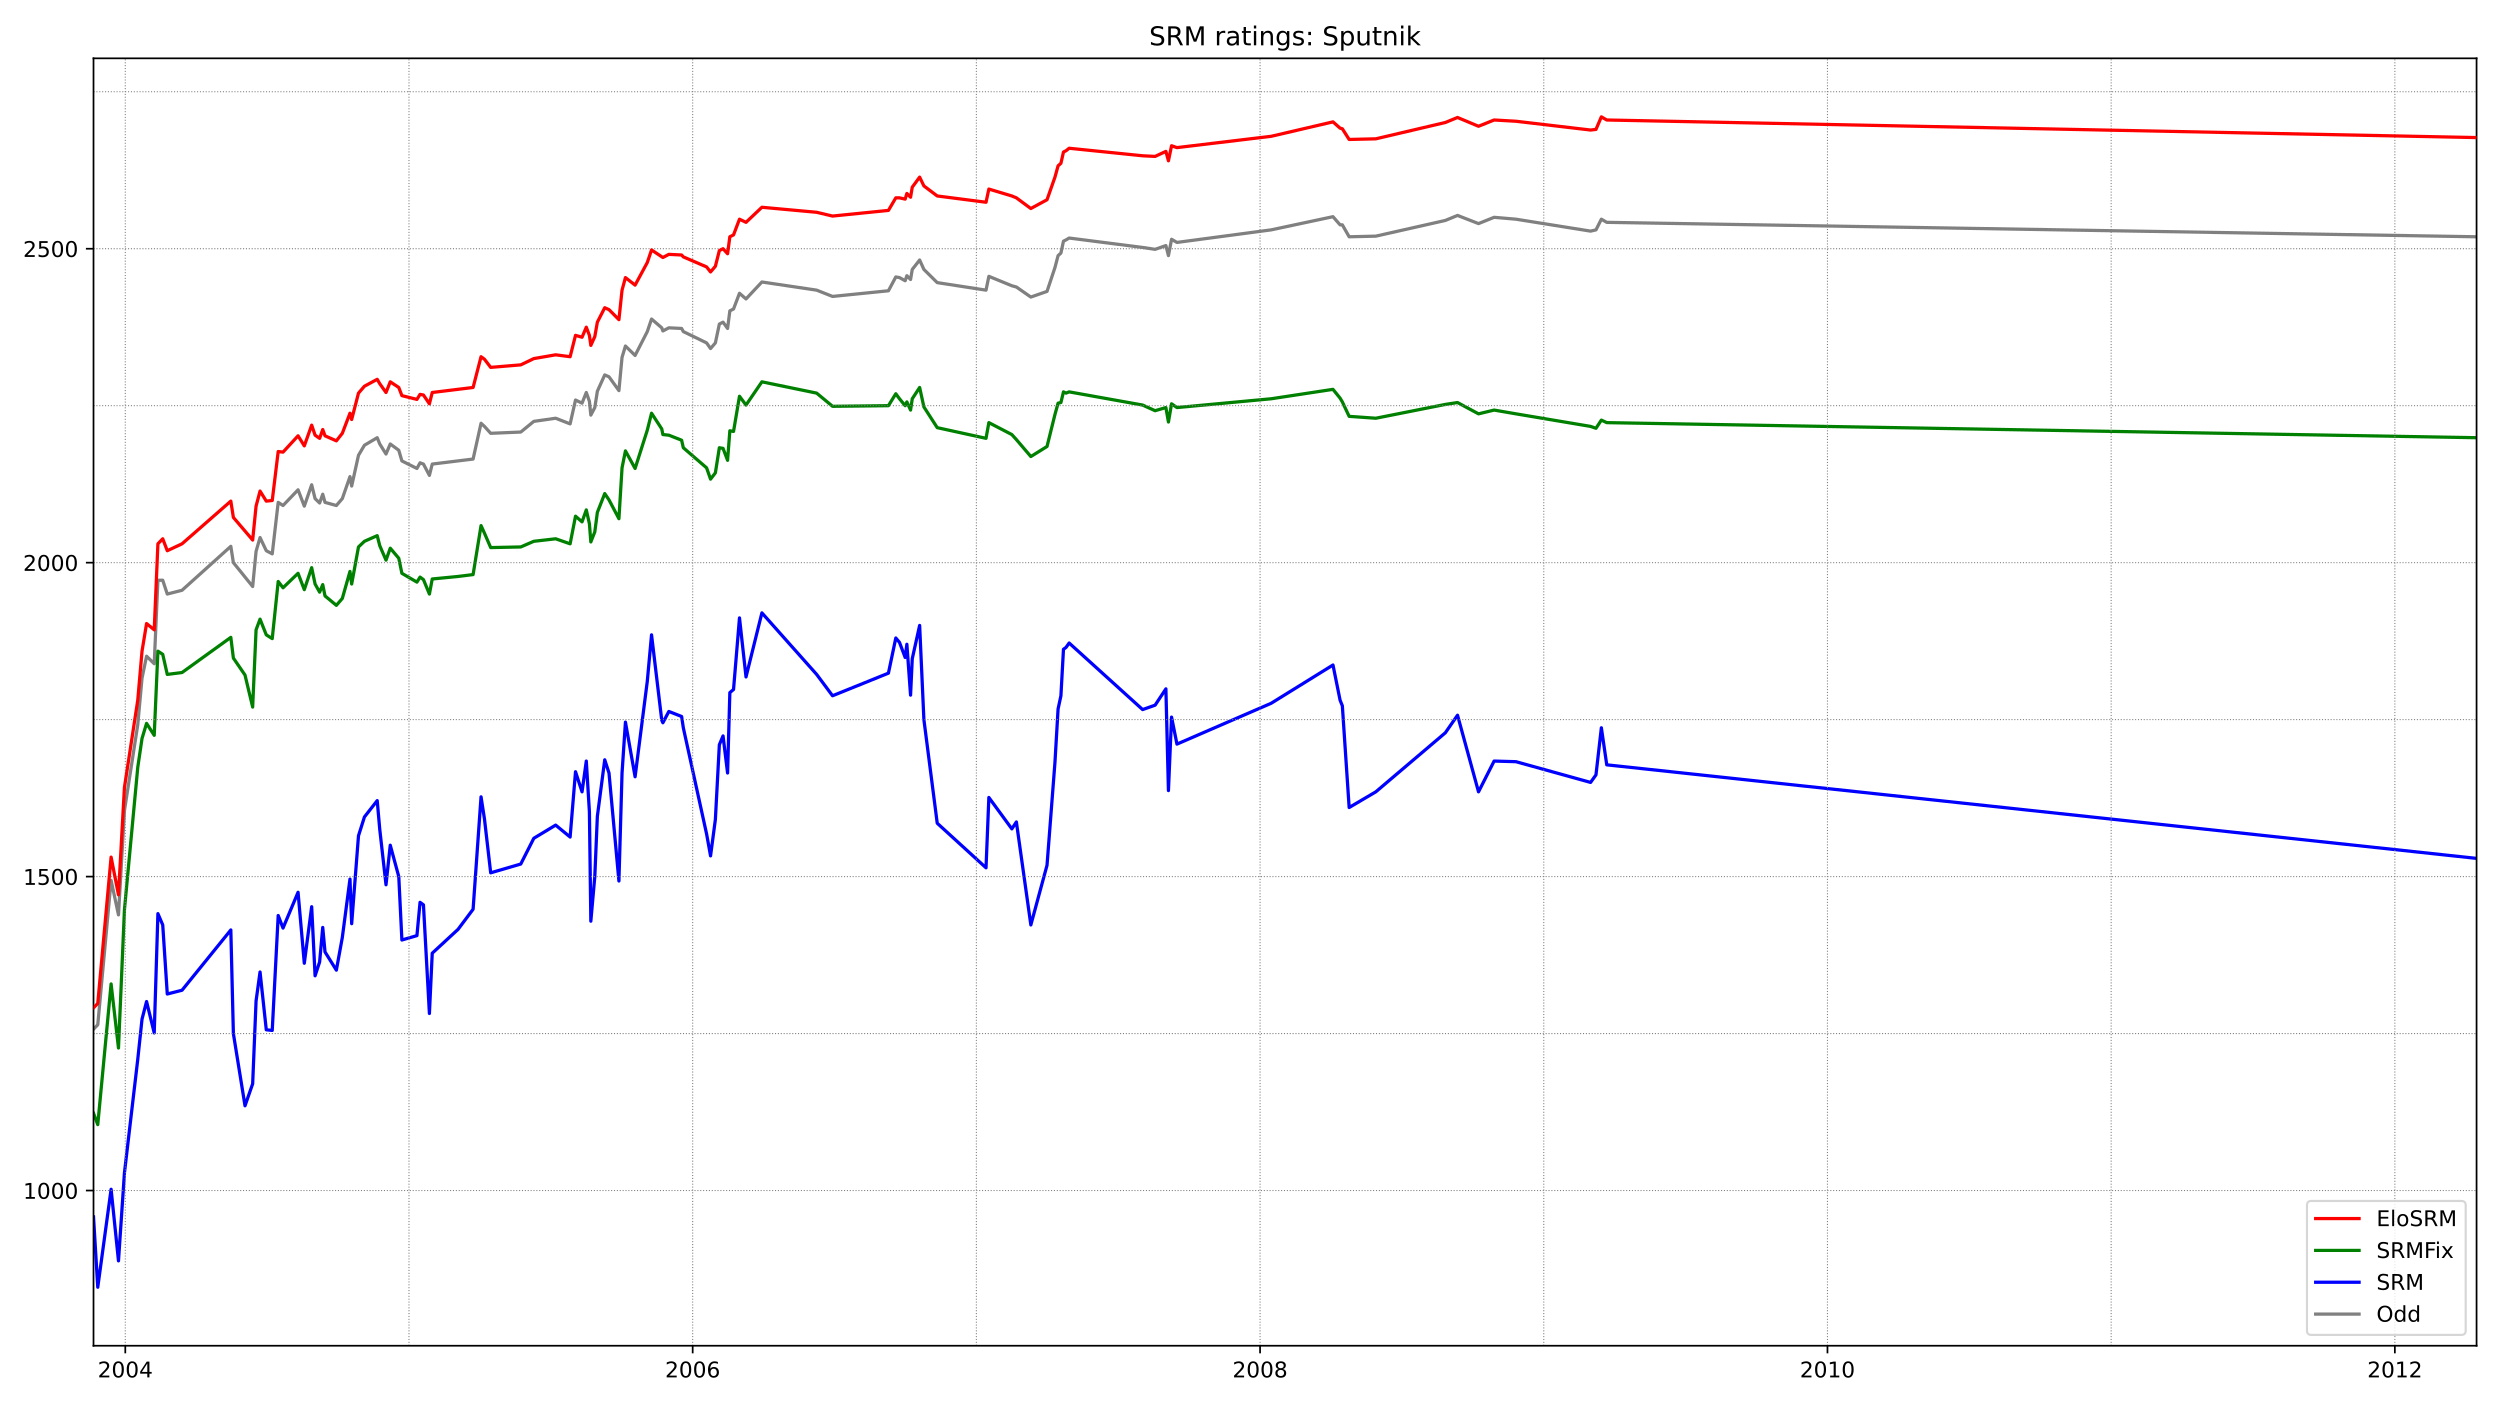 <?xml version="1.0" encoding="utf-8" standalone="no"?>
<!DOCTYPE svg PUBLIC "-//W3C//DTD SVG 1.1//EN"
  "http://www.w3.org/Graphics/SVG/1.1/DTD/svg11.dtd">
<!-- Created with matplotlib (https://matplotlib.org/) -->
<svg height="648pt" version="1.1" viewBox="0 0 1152 648" width="1152pt" xmlns="http://www.w3.org/2000/svg" xmlns:xlink="http://www.w3.org/1999/xlink">
 <defs>
  <style type="text/css">*{stroke-linecap:butt;stroke-linejoin:round;}</style>
 </defs>
 <g id="figure_1">
  <g id="patch_1">
   <path d="M 0 648 
L 1152 648 
L 1152 0 
L 0 0 
z
" style="fill:#ffffff;"/>
  </g>
  <g id="axes_1">
   <g id="patch_2">
    <path d="M 43.09 620.12 
L 1141.2 620.12 
L 1141.2 26.88 
L 43.09 26.88 
z
" style="fill:#ffffff;"/>
   </g>
   <g id="line2d_1">
    <path clip-path="url(#pa32e0e443d)" d="M 43.09 474.24 
L 45.051 472.215 
L 51.195 405.669 
L 54.594 421.583 
L 57.339 373.554 
L 63.483 333.916 
L 65.444 312.506 
L 67.536 302.379 
L 71.066 305.851 
L 72.765 267.37 
L 74.987 267.37 
L 77.079 273.735 
L 83.877 271.999 
L 106.362 251.746 
L 107.539 259.269 
L 116.428 270.263 
L 117.997 254.061 
L 119.827 247.696 
L 122.703 253.772 
L 125.448 255.218 
L 128.194 231.493 
L 130.416 232.94 
L 137.344 225.707 
L 140.22 233.229 
L 143.619 223.392 
L 145.188 229.757 
L 147.28 231.783 
L 148.718 227.732 
L 149.764 231.493 
L 154.993 232.94 
L 157.738 229.757 
L 161.268 219.631 
L 162.052 223.971 
L 165.189 209.794 
L 167.935 205.164 
L 173.817 201.693 
L 174.994 204.586 
L 177.87 209.215 
L 179.831 204.586 
L 183.753 207.479 
L 185.191 212.398 
L 192.119 215.87 
L 193.557 213.266 
L 195.126 213.844 
L 197.871 219.052 
L 199.178 213.844 
L 218.003 211.53 
L 221.664 195.038 
L 223.232 196.485 
L 226.108 199.667 
L 239.965 199.089 
L 245.979 194.17 
L 256.045 192.723 
L 262.712 195.327 
L 265.196 184.333 
L 268.203 185.779 
L 270.163 180.861 
L 271.601 184.911 
L 272.255 191.277 
L 274.085 187.805 
L 275.262 180.282 
L 278.661 172.76 
L 280.622 173.628 
L 285.197 179.993 
L 286.635 164.658 
L 288.204 159.451 
L 292.649 163.79 
L 298.27 152.796 
L 300.231 147.009 
L 304.937 151.06 
L 305.46 152.507 
L 308.205 151.06 
L 314.088 151.349 
L 314.872 152.796 
L 325.592 158.004 
L 327.422 160.608 
L 329.644 158.004 
L 331.475 149.324 
L 333.174 148.456 
L 335.266 151.349 
L 336.312 143.248 
L 338.011 142.38 
L 340.756 135.147 
L 343.763 137.751 
L 351.084 129.939 
L 376.314 133.7 
L 383.635 136.594 
L 409.388 133.99 
L 412.787 127.624 
L 414.486 127.914 
L 417.101 129.36 
L 417.885 127.046 
L 419.585 128.782 
L 420.369 124.152 
L 423.768 119.812 
L 425.729 124.152 
L 431.873 130.228 
L 454.358 133.7 
L 455.666 127.335 
L 466.255 131.675 
L 468.346 132.254 
L 475.013 136.883 
L 482.465 134.279 
L 486.125 123.284 
L 487.563 117.787 
L 488.87 116.63 
L 490.047 111.133 
L 491.223 110.554 
L 492.661 109.686 
L 526.52 114.026 
L 532.272 114.894 
L 537.24 113.158 
L 538.416 117.787 
L 539.854 110.265 
L 542.338 111.711 
L 585.739 105.925 
L 614.238 99.849 
L 617.506 103.61 
L 618.552 103.61 
L 621.689 109.107 
L 633.978 108.818 
L 666.006 101.585 
L 671.627 99.27 
L 681.301 103.031 
L 688.491 100.138 
L 698.557 101.006 
L 732.938 106.503 
L 735.422 105.925 
L 737.906 101.006 
L 740.39 102.453 
L 1141.2 109.107 
L 1141.2 109.107 
" style="fill:none;stroke:#808080;stroke-linecap:square;stroke-width:1.5;"/>
   </g>
   <g id="line2d_2">
    <path clip-path="url(#pa32e0e443d)" d="M 43.09 560.75 
L 45.051 593.155 
L 51.195 548.019 
L 54.594 581.003 
L 57.339 540.497 
L 63.483 488.128 
L 65.444 469.611 
L 67.536 461.51 
L 71.066 475.976 
L 72.765 421.004 
L 74.987 426.212 
L 77.079 458.038 
L 83.877 456.302 
L 106.362 428.526 
L 107.539 476.266 
L 112.898 509.538 
L 116.428 499.412 
L 117.997 461.221 
L 119.827 447.911 
L 122.703 474.53 
L 125.448 474.819 
L 128.194 421.872 
L 130.416 427.658 
L 137.344 411.167 
L 140.22 443.861 
L 143.619 417.821 
L 145.188 449.647 
L 147.28 443.282 
L 148.718 427.369 
L 149.764 438.653 
L 154.993 447.043 
L 157.738 431.998 
L 161.268 405.091 
L 162.052 425.633 
L 165.189 385.127 
L 167.935 376.447 
L 173.817 368.925 
L 174.994 382.234 
L 177.87 407.695 
L 179.831 389.467 
L 183.753 403.933 
L 185.191 433.156 
L 192.119 431.13 
L 193.557 415.796 
L 195.126 416.953 
L 197.871 467.007 
L 199.178 439.232 
L 211.075 428.237 
L 218.003 418.979 
L 221.664 367.189 
L 223.232 377.315 
L 226.108 402.197 
L 239.965 398.147 
L 245.979 386.284 
L 256.045 380.208 
L 262.712 385.706 
L 265.196 355.616 
L 268.203 364.874 
L 270.163 350.697 
L 271.601 374.133 
L 272.255 424.476 
L 274.085 403.933 
L 275.262 376.158 
L 278.661 350.118 
L 280.622 356.194 
L 285.197 405.959 
L 286.635 356.194 
L 288.204 332.759 
L 292.649 357.93 
L 298.27 313.952 
L 300.231 292.542 
L 304.937 331.891 
L 305.46 333.048 
L 308.205 327.84 
L 314.088 330.155 
L 314.872 335.362 
L 325.592 384.259 
L 327.422 394.386 
L 329.644 377.605 
L 331.475 343.174 
L 333.174 339.124 
L 335.266 356.194 
L 336.312 319.16 
L 338.011 317.713 
L 340.756 284.73 
L 343.763 311.927 
L 351.084 282.415 
L 376.314 310.77 
L 383.635 320.607 
L 409.388 310.191 
L 412.787 293.988 
L 414.486 296.014 
L 417.101 302.958 
L 417.885 296.882 
L 419.585 320.317 
L 420.369 303.536 
L 423.768 288.202 
L 425.729 331.601 
L 431.873 379.34 
L 454.358 399.883 
L 455.666 367.478 
L 466.255 381.944 
L 468.346 378.762 
L 475.013 426.212 
L 482.465 398.726 
L 486.125 351.276 
L 487.563 326.683 
L 488.87 320.607 
L 490.047 299.196 
L 491.223 298.328 
L 492.661 296.303 
L 526.52 326.972 
L 532.272 324.947 
L 537.24 317.424 
L 538.416 364.295 
L 539.854 330.444 
L 542.338 342.885 
L 585.739 324.079 
L 614.238 306.43 
L 617.506 322.632 
L 618.552 325.236 
L 621.689 372.107 
L 633.978 364.874 
L 666.006 337.677 
L 671.627 329.576 
L 681.301 364.874 
L 688.491 350.697 
L 698.557 350.986 
L 732.938 360.534 
L 735.422 357.062 
L 737.906 335.362 
L 740.39 352.433 
L 1141.2 395.543 
L 1141.2 395.543 
" style="fill:none;stroke:#0000ff;stroke-linecap:square;stroke-width:1.5;"/>
   </g>
   <g id="matplotlib.axis_1">
    <g id="xtick_1">
     <g id="line2d_3">
      <defs>
       <path d="M 0 0 
L 0 3.5 
" id="m6ade2a090c" style="stroke:#000000;stroke-width:0.8;"/>
      </defs>
      <g>
       <use style="stroke:#000000;stroke-width:0.8;" x="57.731" xlink:href="#m6ade2a090c" y="620.12"/>
      </g>
     </g>
     <g id="text_1">
      <!-- 2004 -->
      <g transform="translate(45.006 634.718)scale(0.1 -0.1)">
       <defs>
        <path d="M 19.188 8.297 
L 53.609 8.297 
L 53.609 0 
L 7.328 0 
L 7.328 8.297 
Q 12.938 14.109 22.625 23.891 
Q 32.328 33.688 34.812 36.531 
Q 39.547 41.844 41.422 45.531 
Q 43.312 49.219 43.312 52.781 
Q 43.312 58.594 39.234 62.25 
Q 35.156 65.922 28.609 65.922 
Q 23.969 65.922 18.812 64.312 
Q 13.672 62.703 7.812 59.422 
L 7.812 69.391 
Q 13.766 71.781 18.938 73 
Q 24.125 74.219 28.422 74.219 
Q 39.75 74.219 46.484 68.547 
Q 53.219 62.891 53.219 53.422 
Q 53.219 48.922 51.531 44.891 
Q 49.859 40.875 45.406 35.406 
Q 44.188 33.984 37.641 27.219 
Q 31.109 20.453 19.188 8.297 
z
" id="DejaVuSans-50"/>
        <path d="M 31.781 66.406 
Q 24.172 66.406 20.328 58.906 
Q 16.5 51.422 16.5 36.375 
Q 16.5 21.391 20.328 13.891 
Q 24.172 6.391 31.781 6.391 
Q 39.453 6.391 43.281 13.891 
Q 47.125 21.391 47.125 36.375 
Q 47.125 51.422 43.281 58.906 
Q 39.453 66.406 31.781 66.406 
z
M 31.781 74.219 
Q 44.047 74.219 50.516 64.516 
Q 56.984 54.828 56.984 36.375 
Q 56.984 17.969 50.516 8.266 
Q 44.047 -1.422 31.781 -1.422 
Q 19.531 -1.422 13.062 8.266 
Q 6.594 17.969 6.594 36.375 
Q 6.594 54.828 13.062 64.516 
Q 19.531 74.219 31.781 74.219 
z
" id="DejaVuSans-48"/>
        <path d="M 37.797 64.312 
L 12.891 25.391 
L 37.797 25.391 
z
M 35.203 72.906 
L 47.609 72.906 
L 47.609 25.391 
L 58.016 25.391 
L 58.016 17.188 
L 47.609 17.188 
L 47.609 0 
L 37.797 0 
L 37.797 17.188 
L 4.891 17.188 
L 4.891 26.703 
z
" id="DejaVuSans-52"/>
       </defs>
       <use xlink:href="#DejaVuSans-50"/>
       <use x="63.623" xlink:href="#DejaVuSans-48"/>
       <use x="127.246" xlink:href="#DejaVuSans-48"/>
       <use x="190.869" xlink:href="#DejaVuSans-52"/>
      </g>
     </g>
    </g>
    <g id="xtick_2">
     <g id="line2d_4">
      <g>
       <use style="stroke:#000000;stroke-width:0.8;" x="319.186" xlink:href="#m6ade2a090c" y="620.12"/>
      </g>
     </g>
     <g id="text_2">
      <!-- 2006 -->
      <g transform="translate(306.461 634.718)scale(0.1 -0.1)">
       <defs>
        <path d="M 33.016 40.375 
Q 26.375 40.375 22.484 35.828 
Q 18.609 31.297 18.609 23.391 
Q 18.609 15.531 22.484 10.953 
Q 26.375 6.391 33.016 6.391 
Q 39.656 6.391 43.531 10.953 
Q 47.406 15.531 47.406 23.391 
Q 47.406 31.297 43.531 35.828 
Q 39.656 40.375 33.016 40.375 
z
M 52.594 71.297 
L 52.594 62.312 
Q 48.875 64.062 45.094 64.984 
Q 41.312 65.922 37.594 65.922 
Q 27.828 65.922 22.672 59.328 
Q 17.531 52.734 16.797 39.406 
Q 19.672 43.656 24.016 45.922 
Q 28.375 48.188 33.594 48.188 
Q 44.578 48.188 50.953 41.516 
Q 57.328 34.859 57.328 23.391 
Q 57.328 12.156 50.688 5.359 
Q 44.047 -1.422 33.016 -1.422 
Q 20.359 -1.422 13.672 8.266 
Q 6.984 17.969 6.984 36.375 
Q 6.984 53.656 15.188 63.938 
Q 23.391 74.219 37.203 74.219 
Q 40.922 74.219 44.703 73.484 
Q 48.484 72.75 52.594 71.297 
z
" id="DejaVuSans-54"/>
       </defs>
       <use xlink:href="#DejaVuSans-50"/>
       <use x="63.623" xlink:href="#DejaVuSans-48"/>
       <use x="127.246" xlink:href="#DejaVuSans-48"/>
       <use x="190.869" xlink:href="#DejaVuSans-54"/>
      </g>
     </g>
    </g>
    <g id="xtick_3">
     <g id="line2d_5">
      <g>
       <use style="stroke:#000000;stroke-width:0.8;" x="580.641" xlink:href="#m6ade2a090c" y="620.12"/>
      </g>
     </g>
     <g id="text_3">
      <!-- 2008 -->
      <g transform="translate(567.916 634.718)scale(0.1 -0.1)">
       <defs>
        <path d="M 31.781 34.625 
Q 24.75 34.625 20.719 30.859 
Q 16.703 27.094 16.703 20.516 
Q 16.703 13.922 20.719 10.156 
Q 24.75 6.391 31.781 6.391 
Q 38.812 6.391 42.859 10.172 
Q 46.922 13.969 46.922 20.516 
Q 46.922 27.094 42.891 30.859 
Q 38.875 34.625 31.781 34.625 
z
M 21.922 38.812 
Q 15.578 40.375 12.031 44.719 
Q 8.5 49.078 8.5 55.328 
Q 8.5 64.062 14.719 69.141 
Q 20.953 74.219 31.781 74.219 
Q 42.672 74.219 48.875 69.141 
Q 55.078 64.062 55.078 55.328 
Q 55.078 49.078 51.531 44.719 
Q 48 40.375 41.703 38.812 
Q 48.828 37.156 52.797 32.312 
Q 56.781 27.484 56.781 20.516 
Q 56.781 9.906 50.312 4.234 
Q 43.844 -1.422 31.781 -1.422 
Q 19.734 -1.422 13.25 4.234 
Q 6.781 9.906 6.781 20.516 
Q 6.781 27.484 10.781 32.312 
Q 14.797 37.156 21.922 38.812 
z
M 18.312 54.391 
Q 18.312 48.734 21.844 45.562 
Q 25.391 42.391 31.781 42.391 
Q 38.141 42.391 41.719 45.562 
Q 45.312 48.734 45.312 54.391 
Q 45.312 60.062 41.719 63.234 
Q 38.141 66.406 31.781 66.406 
Q 25.391 66.406 21.844 63.234 
Q 18.312 60.062 18.312 54.391 
z
" id="DejaVuSans-56"/>
       </defs>
       <use xlink:href="#DejaVuSans-50"/>
       <use x="63.623" xlink:href="#DejaVuSans-48"/>
       <use x="127.246" xlink:href="#DejaVuSans-48"/>
       <use x="190.869" xlink:href="#DejaVuSans-56"/>
      </g>
     </g>
    </g>
    <g id="xtick_4">
     <g id="line2d_6">
      <g>
       <use style="stroke:#000000;stroke-width:0.8;" x="842.096" xlink:href="#m6ade2a090c" y="620.12"/>
      </g>
     </g>
     <g id="text_4">
      <!-- 2010 -->
      <g transform="translate(829.371 634.718)scale(0.1 -0.1)">
       <defs>
        <path d="M 12.406 8.297 
L 28.516 8.297 
L 28.516 63.922 
L 10.984 60.406 
L 10.984 69.391 
L 28.422 72.906 
L 38.281 72.906 
L 38.281 8.297 
L 54.391 8.297 
L 54.391 0 
L 12.406 0 
z
" id="DejaVuSans-49"/>
       </defs>
       <use xlink:href="#DejaVuSans-50"/>
       <use x="63.623" xlink:href="#DejaVuSans-48"/>
       <use x="127.246" xlink:href="#DejaVuSans-49"/>
       <use x="190.869" xlink:href="#DejaVuSans-48"/>
      </g>
     </g>
    </g>
    <g id="xtick_5">
     <g id="line2d_7">
      <g>
       <use style="stroke:#000000;stroke-width:0.8;" x="1103.551" xlink:href="#m6ade2a090c" y="620.12"/>
      </g>
     </g>
     <g id="text_5">
      <!-- 2012 -->
      <g transform="translate(1090.826 634.718)scale(0.1 -0.1)">
       <use xlink:href="#DejaVuSans-50"/>
       <use x="63.623" xlink:href="#DejaVuSans-48"/>
       <use x="127.246" xlink:href="#DejaVuSans-49"/>
       <use x="190.869" xlink:href="#DejaVuSans-50"/>
      </g>
     </g>
    </g>
   </g>
   <g id="matplotlib.axis_2">
    <g id="ytick_1">
     <g id="line2d_8">
      <defs>
       <path d="M 0 0 
L -3.5 0 
" id="mfd77533ec7" style="stroke:#000000;stroke-width:0.8;"/>
      </defs>
      <g>
       <use style="stroke:#000000;stroke-width:0.8;" x="43.09" xlink:href="#mfd77533ec7" y="548.598"/>
      </g>
     </g>
     <g id="text_6">
      <!-- 1000 -->
      <g transform="translate(10.64 552.397)scale(0.1 -0.1)">
       <use xlink:href="#DejaVuSans-49"/>
       <use x="63.623" xlink:href="#DejaVuSans-48"/>
       <use x="127.246" xlink:href="#DejaVuSans-48"/>
       <use x="190.869" xlink:href="#DejaVuSans-48"/>
      </g>
     </g>
    </g>
    <g id="ytick_2">
     <g id="line2d_9">
      <g>
       <use style="stroke:#000000;stroke-width:0.8;" x="43.09" xlink:href="#mfd77533ec7" y="403.933"/>
      </g>
     </g>
     <g id="text_7">
      <!-- 1500 -->
      <g transform="translate(10.64 407.733)scale(0.1 -0.1)">
       <defs>
        <path d="M 10.797 72.906 
L 49.516 72.906 
L 49.516 64.594 
L 19.828 64.594 
L 19.828 46.734 
Q 21.969 47.469 24.109 47.828 
Q 26.266 48.188 28.422 48.188 
Q 40.625 48.188 47.75 41.5 
Q 54.891 34.812 54.891 23.391 
Q 54.891 11.625 47.562 5.094 
Q 40.234 -1.422 26.906 -1.422 
Q 22.312 -1.422 17.547 -0.641 
Q 12.797 0.141 7.719 1.703 
L 7.719 11.625 
Q 12.109 9.234 16.797 8.062 
Q 21.484 6.891 26.703 6.891 
Q 35.156 6.891 40.078 11.328 
Q 45.016 15.766 45.016 23.391 
Q 45.016 31 40.078 35.438 
Q 35.156 39.891 26.703 39.891 
Q 22.75 39.891 18.812 39.016 
Q 14.891 38.141 10.797 36.281 
z
" id="DejaVuSans-53"/>
       </defs>
       <use xlink:href="#DejaVuSans-49"/>
       <use x="63.623" xlink:href="#DejaVuSans-53"/>
       <use x="127.246" xlink:href="#DejaVuSans-48"/>
       <use x="190.869" xlink:href="#DejaVuSans-48"/>
      </g>
     </g>
    </g>
    <g id="ytick_3">
     <g id="line2d_10">
      <g>
       <use style="stroke:#000000;stroke-width:0.8;" x="43.09" xlink:href="#mfd77533ec7" y="259.269"/>
      </g>
     </g>
     <g id="text_8">
      <!-- 2000 -->
      <g transform="translate(10.64 263.068)scale(0.1 -0.1)">
       <use xlink:href="#DejaVuSans-50"/>
       <use x="63.623" xlink:href="#DejaVuSans-48"/>
       <use x="127.246" xlink:href="#DejaVuSans-48"/>
       <use x="190.869" xlink:href="#DejaVuSans-48"/>
      </g>
     </g>
    </g>
    <g id="ytick_4">
     <g id="line2d_11">
      <g>
       <use style="stroke:#000000;stroke-width:0.8;" x="43.09" xlink:href="#mfd77533ec7" y="114.605"/>
      </g>
     </g>
     <g id="text_9">
      <!-- 2500 -->
      <g transform="translate(10.64 118.404)scale(0.1 -0.1)">
       <use xlink:href="#DejaVuSans-50"/>
       <use x="63.623" xlink:href="#DejaVuSans-53"/>
       <use x="127.246" xlink:href="#DejaVuSans-48"/>
       <use x="190.869" xlink:href="#DejaVuSans-48"/>
      </g>
     </g>
    </g>
   </g>
   <g id="line2d_12">
    <path clip-path="url(#pa32e0e443d)" d="M 43.09 513.01 
L 45.051 518.218 
L 51.195 453.409 
L 54.594 482.92 
L 57.339 419.268 
L 63.483 353.59 
L 65.444 340.281 
L 67.536 333.337 
L 71.066 338.834 
L 72.765 300.064 
L 74.987 301.511 
L 77.079 310.77 
L 83.877 309.902 
L 106.362 293.699 
L 107.539 303.247 
L 112.898 311.059 
L 116.428 325.815 
L 117.997 290.227 
L 119.827 285.309 
L 122.703 292.542 
L 125.448 294.278 
L 128.194 267.949 
L 130.416 270.842 
L 137.344 264.188 
L 140.22 271.71 
L 143.619 261.584 
L 145.188 269.106 
L 147.28 272.867 
L 148.718 269.395 
L 149.764 274.603 
L 154.993 278.943 
L 157.738 275.761 
L 161.268 263.32 
L 162.052 269.106 
L 165.189 252.036 
L 167.935 249.432 
L 173.817 246.828 
L 174.994 251.457 
L 177.87 258.112 
L 179.831 252.614 
L 183.753 257.244 
L 185.191 264.188 
L 192.119 268.238 
L 193.557 265.924 
L 195.126 267.081 
L 197.871 273.735 
L 199.178 266.792 
L 211.075 265.634 
L 218.003 264.766 
L 221.664 242.199 
L 223.232 245.671 
L 226.108 252.325 
L 239.965 252.036 
L 245.979 249.432 
L 256.045 248.274 
L 262.712 250.589 
L 265.196 237.859 
L 268.203 240.463 
L 270.163 234.965 
L 271.601 241.331 
L 272.255 249.721 
L 274.085 245.092 
L 275.262 236.123 
L 278.661 227.443 
L 280.622 230.336 
L 285.197 239.016 
L 286.635 215.58 
L 288.204 207.768 
L 292.649 215.87 
L 298.27 198.221 
L 300.231 190.409 
L 304.937 197.642 
L 305.46 200.246 
L 308.205 200.535 
L 314.088 202.85 
L 314.872 206.322 
L 325.592 215.58 
L 327.422 220.788 
L 329.644 217.895 
L 331.475 206.322 
L 333.174 206.611 
L 335.266 212.108 
L 336.312 198.51 
L 338.011 198.799 
L 340.756 182.597 
L 343.763 186.647 
L 351.084 175.942 
L 376.314 181.15 
L 383.635 187.226 
L 409.388 186.937 
L 412.787 181.44 
L 414.486 183.754 
L 417.101 186.937 
L 417.885 185.201 
L 419.585 188.962 
L 420.369 183.754 
L 423.768 178.546 
L 425.729 187.515 
L 431.873 197.063 
L 454.358 201.982 
L 455.666 194.749 
L 466.255 200.246 
L 468.346 202.561 
L 475.013 210.372 
L 482.465 205.743 
L 486.125 190.987 
L 487.563 185.779 
L 488.87 185.49 
L 490.047 180.572 
L 491.223 181.15 
L 492.661 180.572 
L 526.52 186.647 
L 532.272 189.251 
L 537.24 187.805 
L 538.416 194.459 
L 539.854 186.069 
L 542.338 187.805 
L 585.739 183.754 
L 614.238 179.414 
L 617.506 183.465 
L 618.552 185.201 
L 621.689 191.855 
L 633.978 192.723 
L 666.006 186.358 
L 671.627 185.49 
L 681.301 190.698 
L 688.491 188.962 
L 698.557 190.698 
L 732.938 196.485 
L 735.422 197.353 
L 737.906 193.591 
L 740.39 194.749 
L 1141.2 201.693 
L 1141.2 201.693 
" style="fill:none;stroke:#008000;stroke-linecap:square;stroke-width:1.5;"/>
   </g>
   <g id="line2d_13">
    <path clip-path="url(#pa32e0e443d)" d="M 43.09 548.598 
L 1141.2 548.598 
" style="fill:none;stroke:#808080;stroke-dasharray:0.5,0.825;stroke-dashoffset:0;stroke-width:0.5;"/>
   </g>
   <g id="line2d_14">
    <path clip-path="url(#pa32e0e443d)" d="M 43.09 476.266 
L 1141.2 476.266 
" style="fill:none;stroke:#808080;stroke-dasharray:0.5,0.825;stroke-dashoffset:0;stroke-width:0.5;"/>
   </g>
   <g id="line2d_15">
    <path clip-path="url(#pa32e0e443d)" d="M 43.09 403.933 
L 1141.2 403.933 
" style="fill:none;stroke:#808080;stroke-dasharray:0.5,0.825;stroke-dashoffset:0;stroke-width:0.5;"/>
   </g>
   <g id="line2d_16">
    <path clip-path="url(#pa32e0e443d)" d="M 43.09 331.601 
L 1141.2 331.601 
" style="fill:none;stroke:#808080;stroke-dasharray:0.5,0.825;stroke-dashoffset:0;stroke-width:0.5;"/>
   </g>
   <g id="line2d_17">
    <path clip-path="url(#pa32e0e443d)" d="M 43.09 259.269 
L 1141.2 259.269 
" style="fill:none;stroke:#808080;stroke-dasharray:0.5,0.825;stroke-dashoffset:0;stroke-width:0.5;"/>
   </g>
   <g id="line2d_18">
    <path clip-path="url(#pa32e0e443d)" d="M 43.09 186.937 
L 1141.2 186.937 
" style="fill:none;stroke:#808080;stroke-dasharray:0.5,0.825;stroke-dashoffset:0;stroke-width:0.5;"/>
   </g>
   <g id="line2d_19">
    <path clip-path="url(#pa32e0e443d)" d="M 43.09 114.605 
L 1141.2 114.605 
" style="fill:none;stroke:#808080;stroke-dasharray:0.5,0.825;stroke-dashoffset:0;stroke-width:0.5;"/>
   </g>
   <g id="line2d_20">
    <path clip-path="url(#pa32e0e443d)" d="M 43.09 42.272 
L 1141.2 42.272 
" style="fill:none;stroke:#808080;stroke-dasharray:0.5,0.825;stroke-dashoffset:0;stroke-width:0.5;"/>
   </g>
   <g id="line2d_21">
    <path clip-path="url(#pa32e0e443d)" d="M 57.731 620.12 
L 57.731 26.88 
" style="fill:none;stroke:#808080;stroke-dasharray:0.5,0.825;stroke-dashoffset:0;stroke-width:0.5;"/>
   </g>
   <g id="line2d_22">
    <path clip-path="url(#pa32e0e443d)" d="M 188.459 620.12 
L 188.459 26.88 
" style="fill:none;stroke:#808080;stroke-dasharray:0.5,0.825;stroke-dashoffset:0;stroke-width:0.5;"/>
   </g>
   <g id="line2d_23">
    <path clip-path="url(#pa32e0e443d)" d="M 319.186 620.12 
L 319.186 26.88 
" style="fill:none;stroke:#808080;stroke-dasharray:0.5,0.825;stroke-dashoffset:0;stroke-width:0.5;"/>
   </g>
   <g id="line2d_24">
    <path clip-path="url(#pa32e0e443d)" d="M 449.914 620.12 
L 449.914 26.88 
" style="fill:none;stroke:#808080;stroke-dasharray:0.5,0.825;stroke-dashoffset:0;stroke-width:0.5;"/>
   </g>
   <g id="line2d_25">
    <path clip-path="url(#pa32e0e443d)" d="M 580.641 620.12 
L 580.641 26.88 
" style="fill:none;stroke:#808080;stroke-dasharray:0.5,0.825;stroke-dashoffset:0;stroke-width:0.5;"/>
   </g>
   <g id="line2d_26">
    <path clip-path="url(#pa32e0e443d)" d="M 711.368 620.12 
L 711.368 26.88 
" style="fill:none;stroke:#808080;stroke-dasharray:0.5,0.825;stroke-dashoffset:0;stroke-width:0.5;"/>
   </g>
   <g id="line2d_27">
    <path clip-path="url(#pa32e0e443d)" d="M 842.096 620.12 
L 842.096 26.88 
" style="fill:none;stroke:#808080;stroke-dasharray:0.5,0.825;stroke-dashoffset:0;stroke-width:0.5;"/>
   </g>
   <g id="line2d_28">
    <path clip-path="url(#pa32e0e443d)" d="M 972.823 620.12 
L 972.823 26.88 
" style="fill:none;stroke:#808080;stroke-dasharray:0.5,0.825;stroke-dashoffset:0;stroke-width:0.5;"/>
   </g>
   <g id="line2d_29">
    <path clip-path="url(#pa32e0e443d)" d="M 1103.551 620.12 
L 1103.551 26.88 
" style="fill:none;stroke:#808080;stroke-dasharray:0.5,0.825;stroke-dashoffset:0;stroke-width:0.5;"/>
   </g>
   <g id="patch_3">
    <path d="M 43.09 620.12 
L 43.09 26.88 
" style="fill:none;stroke:#000000;stroke-linecap:square;stroke-linejoin:miter;stroke-width:0.8;"/>
   </g>
   <g id="patch_4">
    <path d="M 1141.2 620.12 
L 1141.2 26.88 
" style="fill:none;stroke:#000000;stroke-linecap:square;stroke-linejoin:miter;stroke-width:0.8;"/>
   </g>
   <g id="patch_5">
    <path d="M 43.09 620.12 
L 1141.2 620.12 
" style="fill:none;stroke:#000000;stroke-linecap:square;stroke-linejoin:miter;stroke-width:0.8;"/>
   </g>
   <g id="patch_6">
    <path d="M 43.09 26.88 
L 1141.2 26.88 
" style="fill:none;stroke:#000000;stroke-linecap:square;stroke-linejoin:miter;stroke-width:0.8;"/>
   </g>
   <g id="line2d_30">
    <path clip-path="url(#pa32e0e443d)" d="M 43.09 464.403 
L 45.051 462.378 
L 51.195 394.964 
L 54.594 412.324 
L 57.339 362.849 
L 63.483 322.632 
L 65.444 300.064 
L 67.536 287.334 
L 71.066 290.227 
L 72.765 250.589 
L 74.987 248.274 
L 77.079 253.772 
L 83.877 250.589 
L 106.362 230.915 
L 107.539 238.437 
L 116.428 248.853 
L 117.997 233.229 
L 119.827 226.285 
L 122.703 230.915 
L 125.448 230.625 
L 128.194 208.058 
L 130.416 208.347 
L 137.344 200.825 
L 140.22 205.454 
L 143.619 195.906 
L 145.188 200.535 
L 147.28 201.982 
L 148.718 197.931 
L 149.764 200.825 
L 154.993 203.139 
L 157.738 199.667 
L 161.268 190.409 
L 162.052 193.302 
L 165.189 181.15 
L 167.935 177.968 
L 173.817 174.785 
L 174.994 176.81 
L 177.87 180.861 
L 179.831 175.942 
L 183.753 178.546 
L 185.191 182.307 
L 192.119 184.043 
L 193.557 181.729 
L 195.126 182.018 
L 197.871 186.069 
L 199.178 180.861 
L 218.003 178.546 
L 221.664 164.369 
L 223.232 165.526 
L 226.108 169.288 
L 239.965 168.13 
L 245.979 165.237 
L 256.045 163.501 
L 262.712 164.369 
L 265.196 154.532 
L 268.203 155.4 
L 270.163 150.771 
L 271.601 154.532 
L 272.255 159.161 
L 274.085 155.111 
L 275.262 148.456 
L 278.661 141.801 
L 280.622 142.669 
L 285.197 147.299 
L 286.635 133.7 
L 288.204 127.914 
L 292.649 131.386 
L 298.27 120.97 
L 300.231 115.183 
L 305.46 118.655 
L 308.205 117.208 
L 314.088 117.498 
L 314.872 118.366 
L 325.592 122.995 
L 327.422 125.31 
L 329.644 122.706 
L 331.475 115.473 
L 333.174 114.605 
L 335.266 116.919 
L 336.312 109.107 
L 338.011 108.239 
L 340.756 101.006 
L 343.763 102.453 
L 351.084 95.509 
L 376.314 97.823 
L 383.635 99.559 
L 409.388 96.955 
L 412.787 91.169 
L 414.486 91.169 
L 417.101 91.748 
L 417.885 89.144 
L 419.585 90.88 
L 420.369 86.25 
L 423.768 81.621 
L 425.729 85.672 
L 431.873 90.301 
L 454.358 93.194 
L 455.666 87.118 
L 466.255 90.301 
L 468.346 91.169 
L 475.013 96.087 
L 482.465 92.037 
L 486.125 81.621 
L 487.563 76.413 
L 488.87 75.256 
L 490.047 70.048 
L 491.223 69.469 
L 492.661 68.312 
L 526.52 71.784 
L 532.272 72.073 
L 537.24 69.759 
L 538.416 74.098 
L 539.854 67.155 
L 542.338 68.023 
L 585.739 62.815 
L 614.238 56.16 
L 617.506 59.053 
L 618.552 59.343 
L 621.689 64.261 
L 633.978 63.972 
L 666.006 56.449 
L 671.627 54.135 
L 681.301 58.185 
L 688.491 55.292 
L 698.557 55.871 
L 732.938 59.921 
L 735.422 59.632 
L 737.906 53.845 
L 740.39 55.292 
L 1141.2 63.393 
L 1141.2 63.393 
" style="fill:none;stroke:#ff0000;stroke-linecap:square;stroke-width:1.5;"/>
   </g>
   <g id="text_10">
    <!-- SRM ratings: Sputnik -->
    <g transform="translate(529.539 20.88)scale(0.12 -0.12)">
     <defs>
      <path d="M 53.516 70.516 
L 53.516 60.891 
Q 47.906 63.578 42.922 64.891 
Q 37.938 66.219 33.297 66.219 
Q 25.25 66.219 20.875 63.094 
Q 16.5 59.969 16.5 54.203 
Q 16.5 49.359 19.406 46.891 
Q 22.312 44.438 30.422 42.922 
L 36.375 41.703 
Q 47.406 39.594 52.656 34.297 
Q 57.906 29 57.906 20.125 
Q 57.906 9.516 50.797 4.047 
Q 43.703 -1.422 29.984 -1.422 
Q 24.812 -1.422 18.969 -0.25 
Q 13.141 0.922 6.891 3.219 
L 6.891 13.375 
Q 12.891 10.016 18.656 8.297 
Q 24.422 6.594 29.984 6.594 
Q 38.422 6.594 43.016 9.906 
Q 47.609 13.234 47.609 19.391 
Q 47.609 24.75 44.312 27.781 
Q 41.016 30.812 33.5 32.328 
L 27.484 33.5 
Q 16.453 35.688 11.516 40.375 
Q 6.594 45.062 6.594 53.422 
Q 6.594 63.094 13.406 68.656 
Q 20.219 74.219 32.172 74.219 
Q 37.312 74.219 42.625 73.281 
Q 47.953 72.359 53.516 70.516 
z
" id="DejaVuSans-83"/>
      <path d="M 44.391 34.188 
Q 47.562 33.109 50.562 29.594 
Q 53.562 26.078 56.594 19.922 
L 66.609 0 
L 56 0 
L 46.688 18.703 
Q 43.062 26.031 39.672 28.422 
Q 36.281 30.812 30.422 30.812 
L 19.672 30.812 
L 19.672 0 
L 9.812 0 
L 9.812 72.906 
L 32.078 72.906 
Q 44.578 72.906 50.734 67.672 
Q 56.891 62.453 56.891 51.906 
Q 56.891 45.016 53.688 40.469 
Q 50.484 35.938 44.391 34.188 
z
M 19.672 64.797 
L 19.672 38.922 
L 32.078 38.922 
Q 39.203 38.922 42.844 42.219 
Q 46.484 45.516 46.484 51.906 
Q 46.484 58.297 42.844 61.547 
Q 39.203 64.797 32.078 64.797 
z
" id="DejaVuSans-82"/>
      <path d="M 9.812 72.906 
L 24.516 72.906 
L 43.109 23.297 
L 61.812 72.906 
L 76.516 72.906 
L 76.516 0 
L 66.891 0 
L 66.891 64.016 
L 48.094 14.016 
L 38.188 14.016 
L 19.391 64.016 
L 19.391 0 
L 9.812 0 
z
" id="DejaVuSans-77"/>
      <path id="DejaVuSans-32"/>
      <path d="M 41.109 46.297 
Q 39.594 47.172 37.812 47.578 
Q 36.031 48 33.891 48 
Q 26.266 48 22.188 43.047 
Q 18.109 38.094 18.109 28.812 
L 18.109 0 
L 9.078 0 
L 9.078 54.688 
L 18.109 54.688 
L 18.109 46.188 
Q 20.953 51.172 25.484 53.578 
Q 30.031 56 36.531 56 
Q 37.453 56 38.578 55.875 
Q 39.703 55.766 41.062 55.516 
z
" id="DejaVuSans-114"/>
      <path d="M 34.281 27.484 
Q 23.391 27.484 19.188 25 
Q 14.984 22.516 14.984 16.5 
Q 14.984 11.719 18.141 8.906 
Q 21.297 6.109 26.703 6.109 
Q 34.188 6.109 38.703 11.406 
Q 43.219 16.703 43.219 25.484 
L 43.219 27.484 
z
M 52.203 31.203 
L 52.203 0 
L 43.219 0 
L 43.219 8.297 
Q 40.141 3.328 35.547 0.953 
Q 30.953 -1.422 24.312 -1.422 
Q 15.922 -1.422 10.953 3.297 
Q 6 8.016 6 15.922 
Q 6 25.141 12.172 29.828 
Q 18.359 34.516 30.609 34.516 
L 43.219 34.516 
L 43.219 35.406 
Q 43.219 41.609 39.141 45 
Q 35.062 48.391 27.688 48.391 
Q 23 48.391 18.547 47.266 
Q 14.109 46.141 10.016 43.891 
L 10.016 52.203 
Q 14.938 54.109 19.578 55.047 
Q 24.219 56 28.609 56 
Q 40.484 56 46.344 49.844 
Q 52.203 43.703 52.203 31.203 
z
" id="DejaVuSans-97"/>
      <path d="M 18.312 70.219 
L 18.312 54.688 
L 36.812 54.688 
L 36.812 47.703 
L 18.312 47.703 
L 18.312 18.016 
Q 18.312 11.328 20.141 9.422 
Q 21.969 7.516 27.594 7.516 
L 36.812 7.516 
L 36.812 0 
L 27.594 0 
Q 17.188 0 13.234 3.875 
Q 9.281 7.766 9.281 18.016 
L 9.281 47.703 
L 2.688 47.703 
L 2.688 54.688 
L 9.281 54.688 
L 9.281 70.219 
z
" id="DejaVuSans-116"/>
      <path d="M 9.422 54.688 
L 18.406 54.688 
L 18.406 0 
L 9.422 0 
z
M 9.422 75.984 
L 18.406 75.984 
L 18.406 64.594 
L 9.422 64.594 
z
" id="DejaVuSans-105"/>
      <path d="M 54.891 33.016 
L 54.891 0 
L 45.906 0 
L 45.906 32.719 
Q 45.906 40.484 42.875 44.328 
Q 39.844 48.188 33.797 48.188 
Q 26.516 48.188 22.312 43.547 
Q 18.109 38.922 18.109 30.906 
L 18.109 0 
L 9.078 0 
L 9.078 54.688 
L 18.109 54.688 
L 18.109 46.188 
Q 21.344 51.125 25.703 53.562 
Q 30.078 56 35.797 56 
Q 45.219 56 50.047 50.172 
Q 54.891 44.344 54.891 33.016 
z
" id="DejaVuSans-110"/>
      <path d="M 45.406 27.984 
Q 45.406 37.75 41.375 43.109 
Q 37.359 48.484 30.078 48.484 
Q 22.859 48.484 18.828 43.109 
Q 14.797 37.75 14.797 27.984 
Q 14.797 18.266 18.828 12.891 
Q 22.859 7.516 30.078 7.516 
Q 37.359 7.516 41.375 12.891 
Q 45.406 18.266 45.406 27.984 
z
M 54.391 6.781 
Q 54.391 -7.172 48.188 -13.984 
Q 42 -20.797 29.203 -20.797 
Q 24.469 -20.797 20.266 -20.094 
Q 16.062 -19.391 12.109 -17.922 
L 12.109 -9.188 
Q 16.062 -11.328 19.922 -12.344 
Q 23.781 -13.375 27.781 -13.375 
Q 36.625 -13.375 41.016 -8.766 
Q 45.406 -4.156 45.406 5.172 
L 45.406 9.625 
Q 42.625 4.781 38.281 2.391 
Q 33.938 0 27.875 0 
Q 17.828 0 11.672 7.656 
Q 5.516 15.328 5.516 27.984 
Q 5.516 40.672 11.672 48.328 
Q 17.828 56 27.875 56 
Q 33.938 56 38.281 53.609 
Q 42.625 51.219 45.406 46.391 
L 45.406 54.688 
L 54.391 54.688 
z
" id="DejaVuSans-103"/>
      <path d="M 44.281 53.078 
L 44.281 44.578 
Q 40.484 46.531 36.375 47.5 
Q 32.281 48.484 27.875 48.484 
Q 21.188 48.484 17.844 46.438 
Q 14.5 44.391 14.5 40.281 
Q 14.5 37.156 16.891 35.375 
Q 19.281 33.594 26.516 31.984 
L 29.594 31.297 
Q 39.156 29.25 43.188 25.516 
Q 47.219 21.781 47.219 15.094 
Q 47.219 7.469 41.188 3.016 
Q 35.156 -1.422 24.609 -1.422 
Q 20.219 -1.422 15.453 -0.562 
Q 10.688 0.297 5.422 2 
L 5.422 11.281 
Q 10.406 8.688 15.234 7.391 
Q 20.062 6.109 24.812 6.109 
Q 31.156 6.109 34.562 8.281 
Q 37.984 10.453 37.984 14.406 
Q 37.984 18.062 35.516 20.016 
Q 33.062 21.969 24.703 23.781 
L 21.578 24.516 
Q 13.234 26.266 9.516 29.906 
Q 5.812 33.547 5.812 39.891 
Q 5.812 47.609 11.281 51.797 
Q 16.75 56 26.812 56 
Q 31.781 56 36.172 55.266 
Q 40.578 54.547 44.281 53.078 
z
" id="DejaVuSans-115"/>
      <path d="M 11.719 12.406 
L 22.016 12.406 
L 22.016 0 
L 11.719 0 
z
M 11.719 51.703 
L 22.016 51.703 
L 22.016 39.312 
L 11.719 39.312 
z
" id="DejaVuSans-58"/>
      <path d="M 18.109 8.203 
L 18.109 -20.797 
L 9.078 -20.797 
L 9.078 54.688 
L 18.109 54.688 
L 18.109 46.391 
Q 20.953 51.266 25.266 53.625 
Q 29.594 56 35.594 56 
Q 45.562 56 51.781 48.094 
Q 58.016 40.188 58.016 27.297 
Q 58.016 14.406 51.781 6.484 
Q 45.562 -1.422 35.594 -1.422 
Q 29.594 -1.422 25.266 0.953 
Q 20.953 3.328 18.109 8.203 
z
M 48.688 27.297 
Q 48.688 37.203 44.609 42.844 
Q 40.531 48.484 33.406 48.484 
Q 26.266 48.484 22.188 42.844 
Q 18.109 37.203 18.109 27.297 
Q 18.109 17.391 22.188 11.75 
Q 26.266 6.109 33.406 6.109 
Q 40.531 6.109 44.609 11.75 
Q 48.688 17.391 48.688 27.297 
z
" id="DejaVuSans-112"/>
      <path d="M 8.5 21.578 
L 8.5 54.688 
L 17.484 54.688 
L 17.484 21.922 
Q 17.484 14.156 20.5 10.266 
Q 23.531 6.391 29.594 6.391 
Q 36.859 6.391 41.078 11.031 
Q 45.312 15.672 45.312 23.688 
L 45.312 54.688 
L 54.297 54.688 
L 54.297 0 
L 45.312 0 
L 45.312 8.406 
Q 42.047 3.422 37.719 1 
Q 33.406 -1.422 27.688 -1.422 
Q 18.266 -1.422 13.375 4.438 
Q 8.5 10.297 8.5 21.578 
z
M 31.109 56 
z
" id="DejaVuSans-117"/>
      <path d="M 9.078 75.984 
L 18.109 75.984 
L 18.109 31.109 
L 44.922 54.688 
L 56.391 54.688 
L 27.391 29.109 
L 57.625 0 
L 45.906 0 
L 18.109 26.703 
L 18.109 0 
L 9.078 0 
z
" id="DejaVuSans-107"/>
     </defs>
     <use xlink:href="#DejaVuSans-83"/>
     <use x="63.477" xlink:href="#DejaVuSans-82"/>
     <use x="132.959" xlink:href="#DejaVuSans-77"/>
     <use x="219.238" xlink:href="#DejaVuSans-32"/>
     <use x="251.025" xlink:href="#DejaVuSans-114"/>
     <use x="292.139" xlink:href="#DejaVuSans-97"/>
     <use x="353.418" xlink:href="#DejaVuSans-116"/>
     <use x="392.627" xlink:href="#DejaVuSans-105"/>
     <use x="420.41" xlink:href="#DejaVuSans-110"/>
     <use x="483.789" xlink:href="#DejaVuSans-103"/>
     <use x="547.266" xlink:href="#DejaVuSans-115"/>
     <use x="599.365" xlink:href="#DejaVuSans-58"/>
     <use x="633.057" xlink:href="#DejaVuSans-32"/>
     <use x="664.844" xlink:href="#DejaVuSans-83"/>
     <use x="728.32" xlink:href="#DejaVuSans-112"/>
     <use x="791.797" xlink:href="#DejaVuSans-117"/>
     <use x="855.176" xlink:href="#DejaVuSans-116"/>
     <use x="894.385" xlink:href="#DejaVuSans-110"/>
     <use x="957.764" xlink:href="#DejaVuSans-105"/>
     <use x="985.547" xlink:href="#DejaVuSans-107"/>
    </g>
   </g>
   <g id="legend_1">
    <g id="patch_7">
     <path d="M 1065.059 615.12 
L 1134.2 615.12 
Q 1136.2 615.12 1136.2 613.12 
L 1136.2 555.408 
Q 1136.2 553.408 1134.2 553.408 
L 1065.059 553.408 
Q 1063.059 553.408 1063.059 555.408 
L 1063.059 613.12 
Q 1063.059 615.12 1065.059 615.12 
z
" style="fill:#ffffff;opacity:0.8;stroke:#cccccc;stroke-linejoin:miter;"/>
    </g>
    <g id="line2d_31">
     <path d="M 1067.059 561.506 
L 1087.059 561.506 
" style="fill:none;stroke:#ff0000;stroke-linecap:square;stroke-width:1.5;"/>
    </g>
    <g id="line2d_32"/>
    <g id="text_11">
     <!-- EloSRM -->
     <g transform="translate(1095.059 565.006)scale(0.1 -0.1)">
      <defs>
       <path d="M 9.812 72.906 
L 55.906 72.906 
L 55.906 64.594 
L 19.672 64.594 
L 19.672 43.016 
L 54.391 43.016 
L 54.391 34.719 
L 19.672 34.719 
L 19.672 8.297 
L 56.781 8.297 
L 56.781 0 
L 9.812 0 
z
" id="DejaVuSans-69"/>
       <path d="M 9.422 75.984 
L 18.406 75.984 
L 18.406 0 
L 9.422 0 
z
" id="DejaVuSans-108"/>
       <path d="M 30.609 48.391 
Q 23.391 48.391 19.188 42.75 
Q 14.984 37.109 14.984 27.297 
Q 14.984 17.484 19.156 11.844 
Q 23.344 6.203 30.609 6.203 
Q 37.797 6.203 41.984 11.859 
Q 46.188 17.531 46.188 27.297 
Q 46.188 37.016 41.984 42.703 
Q 37.797 48.391 30.609 48.391 
z
M 30.609 56 
Q 42.328 56 49.016 48.375 
Q 55.719 40.766 55.719 27.297 
Q 55.719 13.875 49.016 6.219 
Q 42.328 -1.422 30.609 -1.422 
Q 18.844 -1.422 12.172 6.219 
Q 5.516 13.875 5.516 27.297 
Q 5.516 40.766 12.172 48.375 
Q 18.844 56 30.609 56 
z
" id="DejaVuSans-111"/>
      </defs>
      <use xlink:href="#DejaVuSans-69"/>
      <use x="63.184" xlink:href="#DejaVuSans-108"/>
      <use x="90.967" xlink:href="#DejaVuSans-111"/>
      <use x="152.148" xlink:href="#DejaVuSans-83"/>
      <use x="215.625" xlink:href="#DejaVuSans-82"/>
      <use x="285.107" xlink:href="#DejaVuSans-77"/>
     </g>
    </g>
    <g id="line2d_33">
     <path d="M 1067.059 576.184 
L 1087.059 576.184 
" style="fill:none;stroke:#008000;stroke-linecap:square;stroke-width:1.5;"/>
    </g>
    <g id="line2d_34"/>
    <g id="text_12">
     <!-- SRMFix -->
     <g transform="translate(1095.059 579.684)scale(0.1 -0.1)">
      <defs>
       <path d="M 9.812 72.906 
L 51.703 72.906 
L 51.703 64.594 
L 19.672 64.594 
L 19.672 43.109 
L 48.578 43.109 
L 48.578 34.812 
L 19.672 34.812 
L 19.672 0 
L 9.812 0 
z
" id="DejaVuSans-70"/>
       <path d="M 54.891 54.688 
L 35.109 28.078 
L 55.906 0 
L 45.312 0 
L 29.391 21.484 
L 13.484 0 
L 2.875 0 
L 24.125 28.609 
L 4.688 54.688 
L 15.281 54.688 
L 29.781 35.203 
L 44.281 54.688 
z
" id="DejaVuSans-120"/>
      </defs>
      <use xlink:href="#DejaVuSans-83"/>
      <use x="63.477" xlink:href="#DejaVuSans-82"/>
      <use x="132.959" xlink:href="#DejaVuSans-77"/>
      <use x="219.238" xlink:href="#DejaVuSans-70"/>
      <use x="269.508" xlink:href="#DejaVuSans-105"/>
      <use x="297.291" xlink:href="#DejaVuSans-120"/>
     </g>
    </g>
    <g id="line2d_35">
     <path d="M 1067.059 590.862 
L 1087.059 590.862 
" style="fill:none;stroke:#0000ff;stroke-linecap:square;stroke-width:1.5;"/>
    </g>
    <g id="line2d_36"/>
    <g id="text_13">
     <!-- SRM -->
     <g transform="translate(1095.059 594.362)scale(0.1 -0.1)">
      <use xlink:href="#DejaVuSans-83"/>
      <use x="63.477" xlink:href="#DejaVuSans-82"/>
      <use x="132.959" xlink:href="#DejaVuSans-77"/>
     </g>
    </g>
    <g id="line2d_37">
     <path d="M 1067.059 605.54 
L 1087.059 605.54 
" style="fill:none;stroke:#808080;stroke-linecap:square;stroke-width:1.5;"/>
    </g>
    <g id="line2d_38"/>
    <g id="text_14">
     <!-- Odd -->
     <g transform="translate(1095.059 609.04)scale(0.1 -0.1)">
      <defs>
       <path d="M 39.406 66.219 
Q 28.656 66.219 22.328 58.203 
Q 16.016 50.203 16.016 36.375 
Q 16.016 22.609 22.328 14.594 
Q 28.656 6.594 39.406 6.594 
Q 50.141 6.594 56.422 14.594 
Q 62.703 22.609 62.703 36.375 
Q 62.703 50.203 56.422 58.203 
Q 50.141 66.219 39.406 66.219 
z
M 39.406 74.219 
Q 54.734 74.219 63.906 63.938 
Q 73.094 53.656 73.094 36.375 
Q 73.094 19.141 63.906 8.859 
Q 54.734 -1.422 39.406 -1.422 
Q 24.031 -1.422 14.812 8.828 
Q 5.609 19.094 5.609 36.375 
Q 5.609 53.656 14.812 63.938 
Q 24.031 74.219 39.406 74.219 
z
" id="DejaVuSans-79"/>
       <path d="M 45.406 46.391 
L 45.406 75.984 
L 54.391 75.984 
L 54.391 0 
L 45.406 0 
L 45.406 8.203 
Q 42.578 3.328 38.25 0.953 
Q 33.938 -1.422 27.875 -1.422 
Q 17.969 -1.422 11.734 6.484 
Q 5.516 14.406 5.516 27.297 
Q 5.516 40.188 11.734 48.094 
Q 17.969 56 27.875 56 
Q 33.938 56 38.25 53.625 
Q 42.578 51.266 45.406 46.391 
z
M 14.797 27.297 
Q 14.797 17.391 18.875 11.75 
Q 22.953 6.109 30.078 6.109 
Q 37.203 6.109 41.297 11.75 
Q 45.406 17.391 45.406 27.297 
Q 45.406 37.203 41.297 42.844 
Q 37.203 48.484 30.078 48.484 
Q 22.953 48.484 18.875 42.844 
Q 14.797 37.203 14.797 27.297 
z
" id="DejaVuSans-100"/>
      </defs>
      <use xlink:href="#DejaVuSans-79"/>
      <use x="78.711" xlink:href="#DejaVuSans-100"/>
      <use x="142.188" xlink:href="#DejaVuSans-100"/>
     </g>
    </g>
   </g>
  </g>
 </g>
 <defs>
  <clipPath id="pa32e0e443d">
   <rect height="593.24" width="1098.11" x="43.09" y="26.88"/>
  </clipPath>
 </defs>
</svg>
